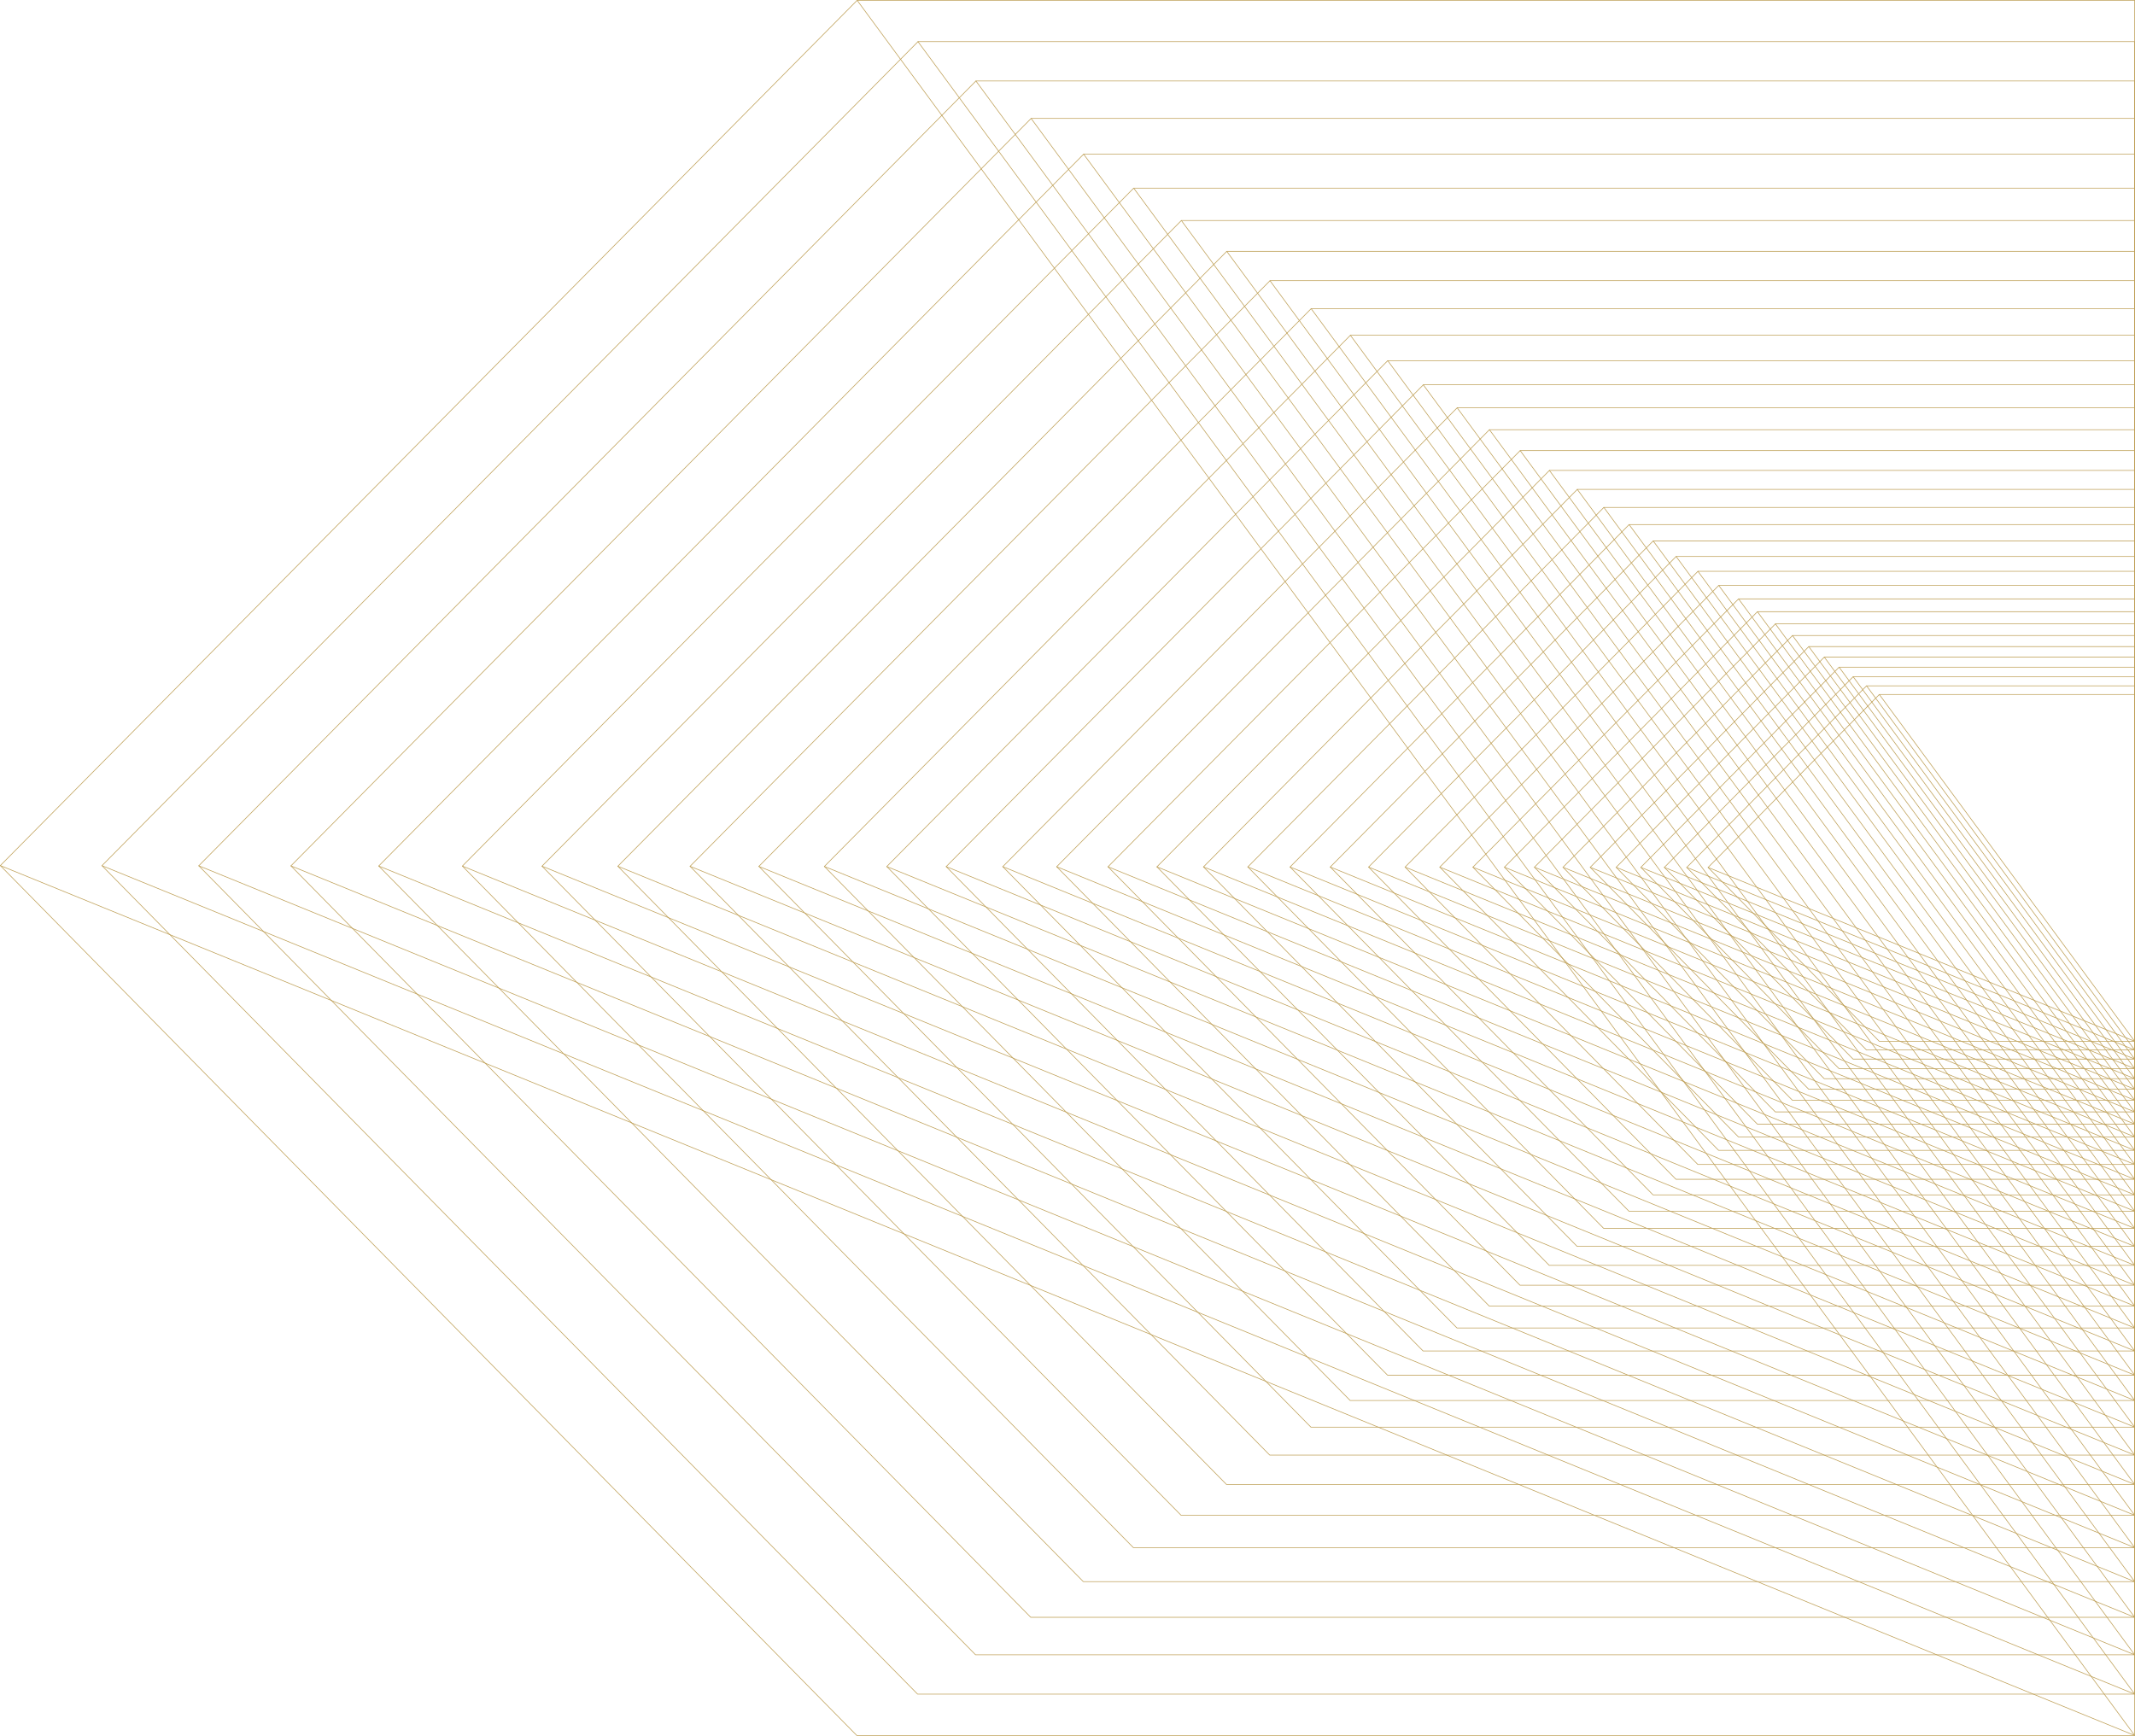 <svg id="Calque_1" data-name="Calque 1" xmlns="http://www.w3.org/2000/svg" viewBox="0 0 729.96 593.53"><defs><style>.cls-1{fill:none;stroke:#be9f56;stroke-linecap:round;stroke-linejoin:round;stroke-width:0.22px;}</style></defs><polygon class="cls-1" points="584 296.61 642.52 356.06 729.85 356.06 729.85 237.47 642.55 237.47 584 296.61"/><polyline class="cls-1" points="642.55 237.47 729.85 356.06 584 296.61"/><polygon class="cls-1" points="576.7 296.6 638.15 359.02 729.85 359.02 729.85 234.51 638.18 234.51 576.7 296.6"/><polyline class="cls-1" points="638.18 234.51 729.85 359.02 576.7 296.6"/><polygon class="cls-1" points="569.04 296.59 633.57 362.14 729.85 362.14 729.85 231.39 633.6 231.39 569.04 296.59"/><polyline class="cls-1" points="633.6 231.39 729.85 362.14 569.04 296.59"/><polygon class="cls-1" points="561 296.58 628.76 365.4 729.85 365.4 729.85 228.13 628.79 228.13 561 296.58"/><polyline class="cls-1" points="628.79 228.13 729.85 365.4 561 296.58"/><polygon class="cls-1" points="552.56 296.57 623.7 368.84 729.85 368.84 729.85 224.69 623.73 224.69 552.56 296.57"/><polyline class="cls-1" points="623.73 224.69 729.85 368.84 552.56 296.57"/><polygon class="cls-1" points="543.7 296.56 618.39 372.44 729.85 372.44 729.85 221.09 618.43 221.09 543.7 296.56"/><polyline class="cls-1" points="618.43 221.09 729.85 372.44 543.7 296.56"/><polygon class="cls-1" points="534.39 296.55 612.82 376.22 729.85 376.22 729.85 217.31 612.86 217.31 534.39 296.55"/><polyline class="cls-1" points="612.86 217.31 729.85 376.22 534.39 296.55"/><polygon class="cls-1" points="524.62 296.54 606.97 380.2 729.85 380.2 729.85 213.33 607.01 213.33 524.62 296.54"/><polyline class="cls-1" points="607.01 213.33 729.85 380.2 524.62 296.54"/><polygon class="cls-1" points="514.36 296.53 600.83 384.37 729.85 384.37 729.85 209.16 600.87 209.16 514.36 296.53"/><polyline class="cls-1" points="600.87 209.16 729.85 384.37 514.36 296.53"/><polygon class="cls-1" points="503.58 296.52 594.37 388.75 729.85 388.75 729.85 204.78 594.42 204.78 503.58 296.52"/><polyline class="cls-1" points="594.42 204.78 729.85 388.75 503.58 296.52"/><polygon class="cls-1" points="492.27 296.5 587.6 393.35 729.85 393.35 729.85 200.18 587.64 200.18 492.27 296.5"/><polyline class="cls-1" points="587.64 200.18 729.85 393.35 492.27 296.5"/><polygon class="cls-1" points="480.39 296.49 580.49 398.18 729.85 398.18 729.85 195.35 580.53 195.35 480.39 296.49"/><polyline class="cls-1" points="580.53 195.35 729.85 398.18 480.39 296.49"/><polygon class="cls-1" points="467.92 296.48 573.02 403.25 729.85 403.25 729.85 190.28 573.07 190.28 467.92 296.48"/><polyline class="cls-1" points="573.07 190.28 729.85 403.25 467.92 296.48"/><polygon class="cls-1" points="454.82 296.46 565.18 408.57 729.85 408.57 729.85 184.96 565.23 184.96 454.82 296.46"/><polyline class="cls-1" points="565.23 184.96 729.85 408.57 454.82 296.46"/><polygon class="cls-1" points="441.07 296.45 556.94 414.16 729.85 414.16 729.85 179.37 557 179.37 441.07 296.45"/><polyline class="cls-1" points="557 179.37 729.85 414.16 441.07 296.45"/><polygon class="cls-1" points="426.63 296.43 548.3 420.03 729.85 420.03 729.85 173.5 548.36 173.5 426.63 296.43"/><polyline class="cls-1" points="548.36 173.5 729.85 420.03 426.63 296.43"/><polygon class="cls-1" points="411.47 296.42 539.22 426.19 729.85 426.19 729.85 167.34 539.28 167.34 411.47 296.42"/><polyline class="cls-1" points="539.28 167.34 729.85 426.19 411.47 296.42"/><polygon class="cls-1" points="395.55 296.4 529.69 432.67 729.85 432.67 729.85 160.86 529.75 160.86 395.55 296.4"/><polyline class="cls-1" points="529.75 160.86 729.85 432.67 395.55 296.4"/><polygon class="cls-1" points="378.83 296.38 519.68 439.46 729.85 439.46 729.85 154.07 519.75 154.07 378.83 296.38"/><polyline class="cls-1" points="519.75 154.07 729.85 439.46 378.83 296.38"/><polygon class="cls-1" points="361.28 296.36 509.17 446.59 729.85 446.59 729.85 146.93 509.24 146.93 361.28 296.36"/><polyline class="cls-1" points="509.24 146.93 729.85 446.59 361.28 296.36"/><polygon class="cls-1" points="342.85 296.34 498.14 454.08 729.85 454.08 729.85 139.44 498.21 139.44 342.85 296.34"/><polyline class="cls-1" points="498.21 139.44 729.85 454.08 342.85 296.34"/><polygon class="cls-1" points="323.5 296.32 486.55 461.95 729.85 461.95 729.85 131.58 486.63 131.58 323.5 296.32"/><polyline class="cls-1" points="486.63 131.58 729.85 461.95 323.5 296.32"/><polygon class="cls-1" points="303.19 296.3 474.39 470.21 729.85 470.21 729.85 123.32 474.47 123.32 303.19 296.3"/><polyline class="cls-1" points="474.47 123.32 729.85 470.21 303.19 296.3"/><polygon class="cls-1" points="281.85 296.27 461.62 478.88 729.85 478.88 729.85 114.64 461.7 114.64 281.85 296.27"/><polyline class="cls-1" points="461.7 114.64 729.85 478.88 281.85 296.27"/><polygon class="cls-1" points="259.45 296.25 448.2 487.99 729.85 487.99 729.85 105.54 448.29 105.54 259.45 296.25"/><polyline class="cls-1" points="448.29 105.54 729.85 487.99 259.45 296.25"/><polygon class="cls-1" points="235.93 296.22 434.12 497.55 729.85 497.55 729.85 95.98 434.21 95.98 235.93 296.22"/><polyline class="cls-1" points="434.21 95.98 729.85 497.55 235.93 296.22"/><polygon class="cls-1" points="211.24 296.2 419.33 507.59 729.85 507.59 729.85 85.94 419.43 85.94 211.24 296.2"/><polyline class="cls-1" points="419.43 85.94 729.85 507.59 211.24 296.2"/><polygon class="cls-1" points="185.31 296.17 403.81 518.13 729.85 518.13 729.85 75.4 403.91 75.4 185.31 296.17"/><polyline class="cls-1" points="403.91 75.4 729.85 518.13 185.31 296.17"/><polygon class="cls-1" points="158.08 296.14 387.51 529.2 729.85 529.2 729.85 64.33 387.61 64.33 158.08 296.14"/><polyline class="cls-1" points="387.61 64.33 729.85 529.2 158.08 296.14"/><polygon class="cls-1" points="129.49 296.11 370.39 540.82 729.85 540.82 729.85 52.71 370.5 52.71 129.49 296.11"/><polyline class="cls-1" points="370.5 52.71 729.85 540.82 129.49 296.11"/><polygon class="cls-1" points="99.47 296.07 352.42 553.02 729.85 553.02 729.85 40.5 352.54 40.5 99.47 296.07"/><polyline class="cls-1" points="352.54 40.5 729.85 553.02 99.47 296.07"/><polygon class="cls-1" points="67.96 296.04 333.55 565.84 729.85 565.84 729.85 27.69 333.67 27.69 67.96 296.04"/><polyline class="cls-1" points="333.67 27.69 729.85 565.84 67.96 296.04"/><polygon class="cls-1" points="34.86 296 313.73 579.29 729.85 579.29 729.85 14.24 313.86 14.24 34.86 296"/><polyline class="cls-1" points="313.86 14.24 729.85 579.29 34.86 296"/><polygon class="cls-1" points="0.11 295.97 292.93 593.42 729.85 593.42 729.85 0.11 293.06 0.11 0.11 295.97"/><polyline class="cls-1" points="293.06 0.11 729.85 593.42 0.11 295.97"/></svg>